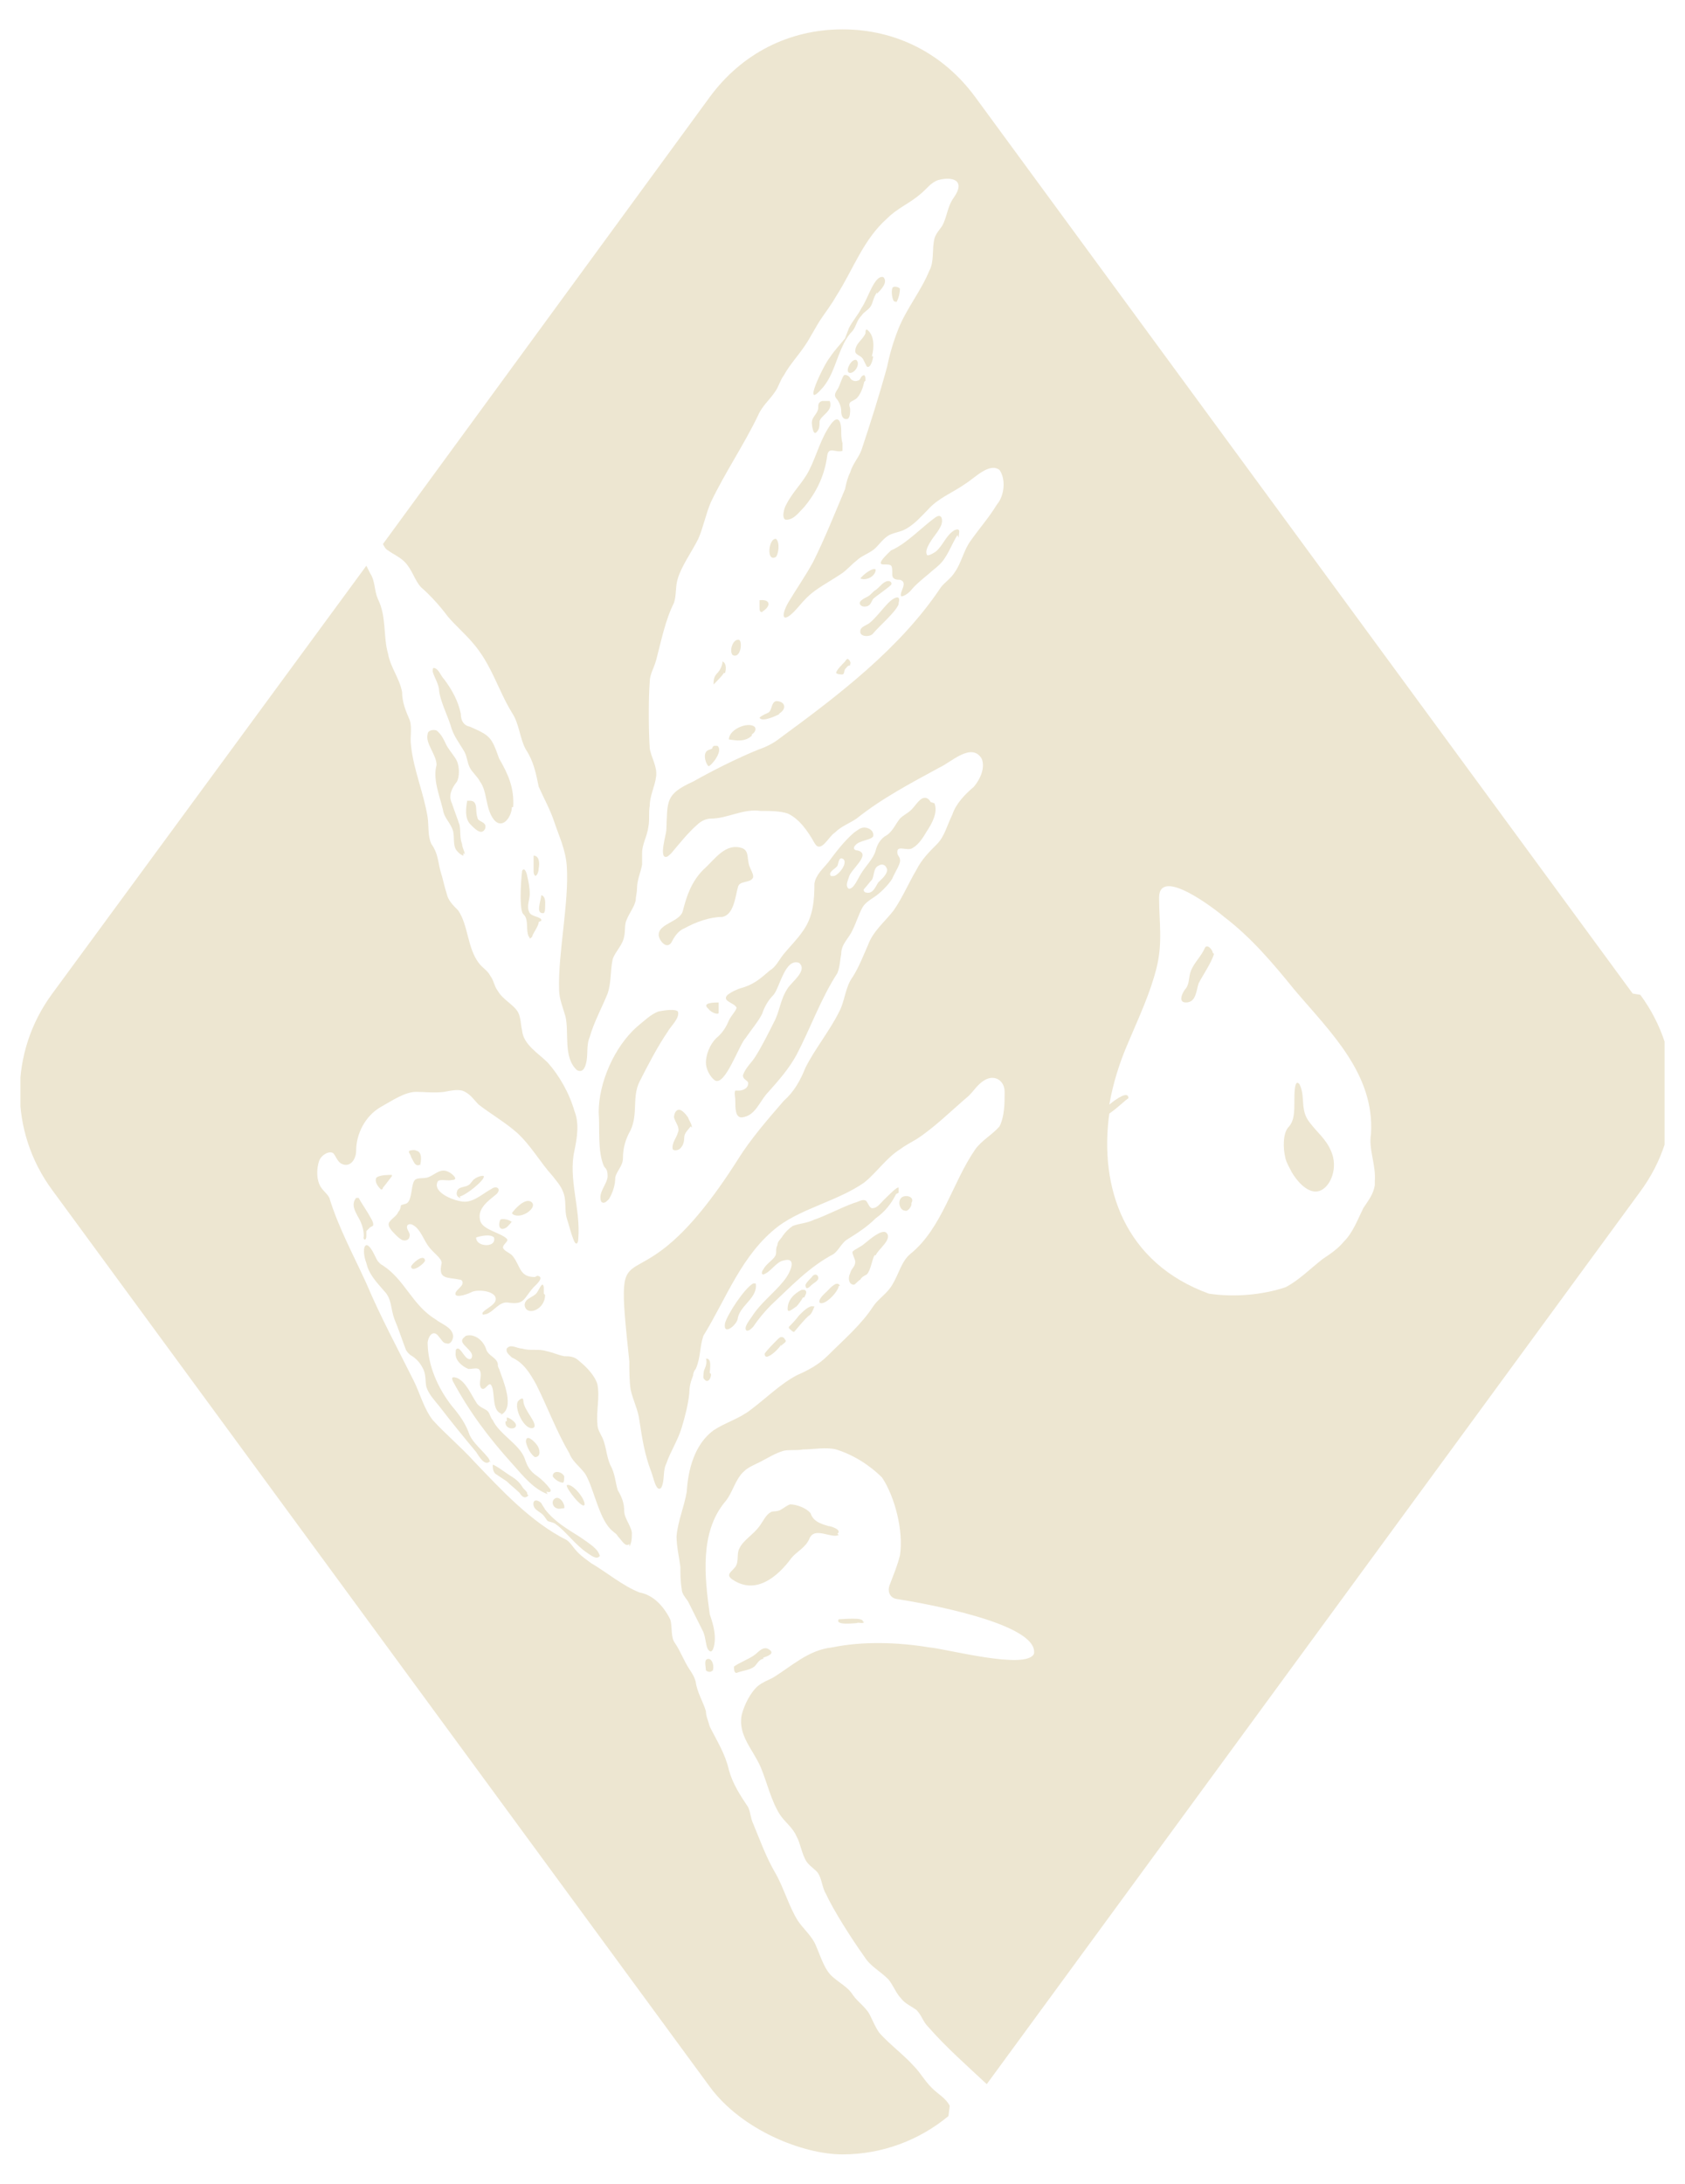 <svg viewBox="0 0 132 171" xmlns:xlink="http://www.w3.org/1999/xlink" version="1.1" xmlns="http://www.w3.org/2000/svg" id="Layer_1">
  
  <defs>
    <style>
      .st0 {
        fill: #ede6d1;
      }

      .st1 {
        fill: none;
      }

      .st2 {
        clip-path: url(#clippath);
      }
    </style>
    <clipPath id="clippath">
      <rect height="166.5" width="128.8" y="2.3" x="1.6" class="st1"></rect>
    </clipPath>
  </defs>
  <g class="st2">
    <g>
      <path d="M74.3,165.7c-2.3,1.9-5.2,3-8.3,3s-7.9-1.9-10.4-5.3L4.1,93.2c-3.4-4.6-3.4-10.8,0-15.4l24.6-33.5c.1.2.2.4.3.6.4.6.3,1.3.6,2,.7,1.4.4,2.9.8,4.3.2,1.1.9,1.9,1.1,3,0,.8.3,1.5.6,2.2.2.6,0,1.3.1,2,.2,1.9,1,3.7,1.3,5.6.1.7,0,1.5.3,2.1.5.7.5,1.3.7,2.1.2.6.3,1.2.5,1.8.1.5.5.9.9,1.3.8,1.2.7,2.9,1.6,4.1.3.4.7.6.9,1,.3.4.3.8.6,1.2.4.7,1.3,1.1,1.6,1.7.2.4.2,1,.3,1.4.1,1.1,1.3,1.8,2,2.5.9,1,1.7,2.4,2.1,3.8.4,1,.2,2.1,0,3.1-.5,2.2.5,4.6.3,6.9,0,.4-.2.6-.4,0-.2-.5-.3-1-.5-1.6-.2-.7,0-1.4-.3-2.1-.2-.5-.5-.8-.8-1.2-1-1.1-1.7-2.4-2.8-3.4-.9-.8-2.1-1.5-3-2.2-.4-.4-.7-.9-1.3-1.1-.4-.1-.9,0-1.4.1-.8.1-1.5,0-2.2,0-.9,0-1.9.7-2.8,1.2-1.2.7-1.9,2.1-1.9,3.4,0,.7-.5,1.4-1.2,1-.3-.2-.4-.6-.6-.8h0c-.3-.2-.9.1-1.1.6-.2.6-.2,1.3,0,1.8.2.5.6.7.8,1.1.7,2.3,1.9,4.5,2.9,6.7,1.1,2.6,2.5,5.2,3.7,7.6.5,1,.8,2.2,1.5,3.1.9,1,2.3,2.2,3.2,3.2,2.2,2.3,4.5,4.8,7.3,6.2.3.2.5.6.9,1,.3.3.6.5,1,.8,1.2.7,2.5,1.8,3.8,2.3,1.1.2,1.9,1.1,2.4,2.1.2.6,0,1.4.4,1.9.4.6.7,1.4,1.1,2,.2.3.4.6.5,1,.1.8.6,1.6.8,2.3,0,.4.2.8.3,1.2.6,1.2,1.2,2.1,1.5,3.4.3,1.1.9,2,1.5,2.9.2.4.2.9.4,1.3.5,1.2,1,2.6,1.7,3.8.7,1.2,1.1,2.7,1.8,3.8.4.6.9,1,1.3,1.7.3.6.6,1.6,1,2.2.5.8,1.5,1.1,2,1.9.4.6,1.1,1,1.4,1.7.2.4.4.9.7,1.3.8.9,1.9,1.7,2.7,2.6.5.5.8,1.1,1.4,1.7.5.5,1.1.8,1.4,1.4,0,0,0,0,0,0Z" class="st0"></path>
      <path d="M127.9,77.8L76.4,7.6c-2.5-3.4-6.2-5.3-10.4-5.3s-7.9,1.9-10.4,5.3l-25.6,35c.1.2.2.4.4.5.4.3.9.5,1.3.9.6.6.8,1.5,1.3,2,.8.7,1.5,1.5,2.1,2.3.6.7,1.3,1.3,1.9,2,1.5,1.7,2,3.7,3.1,5.5.6.9.6,2,1.1,2.9.6.9.8,1.9,1,2.9.4.9.9,1.8,1.2,2.7.4,1.2.9,2.2,1,3.5.2,2.8-.7,6.9-.6,9.7,0,.7.3,1.4.5,2.1.3,1.3-.2,3.2.9,4.2.4.2.6-.1.7-.5.2-.7,0-1.4.3-2.1.3-1.1,1-2.4,1.4-3.4.3-.9.2-1.8.4-2.7.2-.6.8-1.1.9-1.8.1-.4,0-.9.2-1.3.2-.5.6-1,.7-1.5,0-.3.1-.6.1-.9,0-.7.3-1.3.4-1.9,0-.3,0-.6,0-.9,0-.7.4-1.3.5-2.1.1-.5,0-1.1.1-1.6,0-.8.4-1.5.5-2.3.1-.8-.4-1.5-.5-2.2-.1-1.5-.1-4,0-5.2,0-.6.3-1,.5-1.7.4-1.5.7-3.1,1.4-4.5.2-.6.1-1.3.3-1.9.3-1,1.1-2.1,1.6-3.1.4-.9.6-2,1-2.9,1.1-2.3,2.6-4.5,3.7-6.8.3-.7.9-1.2,1.3-1.8.3-.4.4-.9.7-1.3.5-.9,1.1-1.5,1.7-2.4.4-.6.8-1.4,1.2-2,.4-.6.8-1.1,1.2-1.8,1.4-2.2,2.1-4.4,4-6.1.8-.8,1.8-1.2,2.6-1.9.5-.4.8-.9,1.4-1.1,1.1-.3,2.2,0,1.2,1.4-.5.7-.5,1.5-.9,2.2-.2.3-.5.6-.6,1-.2.8,0,1.8-.4,2.5-.6,1.5-1.8,3-2.4,4.5-.4,1-.7,2-.9,3-.6,2.2-1.3,4.4-2,6.5-.2.6-.7,1.1-.9,1.8-.2.4-.3.8-.4,1.3-.8,1.9-1.6,3.9-2.5,5.7-.6,1.1-1.3,2.1-1.9,3.1-.6,1-.6,1.8.4.8.3-.3.6-.7,1-1.1.7-.7,1.7-1.2,2.6-1.8.5-.3.9-.8,1.3-1.1.4-.4,1.1-.6,1.5-1,.3-.3.5-.6.9-.9.4-.3,1-.3,1.5-.6.7-.4,1.2-1,1.7-1.5.8-.9,1.9-1.3,2.9-2,.8-.5,1.9-1.7,2.7-1.1.5.7.4,2-.2,2.7-.6,1-1.4,1.9-2.1,2.9-.5.7-.7,1.7-1.2,2.4-.3.5-.8.8-1.1,1.2-3.2,4.8-8.1,8.5-12.6,11.8-.5.4-1.1.7-1.7.9-1.7.7-3.5,1.6-5.1,2.5-2.2,1-2,1.5-2.1,3.8,0,.3-.6,2.2,0,2.1.1,0,.3-.2.4-.3.5-.6,1.4-1.7,2-2.2.3-.3.7-.5,1.1-.5,1.3,0,2.5-.8,3.9-.6.7,0,1.5,0,2.1.2.9.4,1.6,1.4,2.1,2.3.5.9,1.1-.5,1.6-.8.5-.5,1.1-.7,1.7-1.1,2-1.6,4.3-2.8,6.5-4,.9-.4,2.5-2,3.3-.7.3.7-.1,1.6-.6,2.2-.7.6-1.4,1.3-1.7,2.2-.4.8-.6,1.7-1.2,2.3-.6.6-1.2,1.2-1.6,2-.6,1-1.1,2.2-1.8,3.2-.7.9-1.6,1.6-2,2.7-.4.9-.7,1.7-1.2,2.5-.6.8-.6,1.9-1.1,2.8-.7,1.4-1.9,2.9-2.6,4.3-.4,1-.9,1.9-1.7,2.6-1.3,1.5-2.6,3-3.6,4.6-8.5,13.4-9.8,3.5-8.5,15.8,0,.7,0,1.5.1,2.2.2.9.6,1.6.7,2.5.2,1.3.4,2.6.9,3.9.2.5.4,1.7.8,1.3.3-.6.1-1.3.4-1.9.3-.9.9-1.8,1.2-2.8.3-1,.5-1.8.6-2.7,0-.5.1-.9.3-1.4,0-.2.1-.4.2-.5.4-.9.3-1.7.6-2.6,1.8-2.9,3-6.4,5.9-8.6,1.9-1.4,4.7-2,6.7-3.4,1-.8,1.7-1.9,2.8-2.6.4-.3.8-.5,1.3-.8,1.4-.9,2.8-2.3,4.1-3.4.4-.4.7-.9,1.2-1.2.8-.5,1.6,0,1.6.9,0,.9,0,1.9-.4,2.7-.5.6-1.4,1.1-1.9,1.8-1.8,2.6-2.6,6.2-5.1,8.2-.7.6-.9,1.6-1.4,2.4-.4.7-1.1,1.1-1.5,1.7-.9,1.4-2.3,2.6-3.5,3.8-.8.8-1.6,1.2-2.5,1.6-1.3.7-2.4,1.8-3.6,2.7-.9.7-2,1-2.9,1.6-1.5,1.1-2,3.1-2.1,4.8-.2,1.2-.7,2.3-.8,3.5,0,.8.2,1.6.3,2.4,0,.5,0,1.1.1,1.7,0,.4.3.7.5,1,.4.8.8,1.6,1.2,2.4.2.5.2,1.2.4,1.4.3.4.5-.3.5-.9,0-.7-.2-1.3-.4-1.9-.4-2.9-.8-6.4,1.2-8.8.6-.7.8-1.8,1.5-2.4.3-.3.8-.5,1.2-.7.6-.3,1.2-.7,1.9-.9.5-.1,1,0,1.5-.1.8,0,1.8-.2,2.6,0,1.3.4,2.6,1.2,3.6,2.2,1,1.5,1.7,4.2,1.4,6.1-.2.8-.5,1.5-.8,2.3-.2.5,0,1,.5,1.1,1.9.3,11.2,1.9,10.8,4.3-.6,1.3-6.9-.4-8.2-.5-2.4-.4-5.2-.5-7.6,0-1.9.2-3.2,1.5-4.7,2.4-.4.2-.7.3-1.1.6-.6.5-1.1,1.5-1.3,2.3-.3,1.6.9,2.7,1.5,4.1.5,1.2.8,2.6,1.5,3.7.4.6,1,1,1.3,1.7.3.5.4,1.4.8,2,.3.4.7.6.9.9.3.5.3,1.1.6,1.6.6,1.3,2,3.5,3,4.9.5.8,1.2,1.1,1.9,1.8.4.5.6,1.1,1,1.5.3.4.8.6,1.2.9.4.4.5.9.9,1.3,1.4,1.6,3.1,3.1,4.6,4.5l51.2-69.9c3.4-4.6,3.4-10.8,0-15.4ZM107.7,92.4c0,.1,0,.3,0,.4-.1.7-.5,1.2-.9,1.8-.4.8-.8,1.9-1.5,2.6-.5.6-1.1,1-1.7,1.4-.9.7-1.9,1.7-2.9,2.2-1.8.6-4,.8-6,.5-6.6-2.4-8.6-8.3-7.8-14.1.6-.4,1.3-1.1,1.5-1.2h0c0-.6-.9,0-1.5.5.3-1.7.8-3.3,1.5-4.9.8-1.9,1.7-3.8,2.2-5.8.5-2,.2-3.6.2-5.5,0-2.5,4.4.9,5.1,1.5,2.1,1.6,3.8,3.6,5.5,5.7,2.8,3.3,6.3,6.6,6,11.3-.2,1.2.4,2.4.3,3.7Z" class="st0"></path>
      <path d="M71.4,94.3c0,.2-.3.6-.5.5-.4,0-.6-.7-.3-1h0c.3-.3,1.1-.1.8.4Z" class="st0"></path>
      <path d="M68.5,98.3c-.2.4-.3,1.2-.6,1.5-.2.1-.4.2-.5.4-.2.1-.3.3-.5.4-.4,0-.5-.5-.3-.9.1-.4.4-.5.4-.9,0-.2-.3-.7-.2-.8h0c.2-.2.7-.4.9-.6.5-.4,1.3-1.1,1.7-.9.6.5-.6,1.3-.8,1.8Z" class="st0"></path>
      <path d="M61.2,105.3h0c-.2.3-.7.8-1,.9-.2.1-.3,0-.3-.2.2-.3.7-.8,1-1.1.1-.1.2-.2.3-.2.1,0,.2,0,.3.2.2.2-.2.3-.3.5Z" class="st0"></path>
      <path d="M63.8,102.3c0,0-.2.6-.4.7-.3.2-1,1.1-1.2,1.3-.1,0-.3-.2-.4-.3,0,0,0,0,0-.1.2-.2.5-.5.8-.9.3-.3.8-.8,1.1-.7h0s0,0,0,0Z" class="st0"></path>
      <path d="M65.7,100.7c0,.4-1.1,1.6-1.5,1.3h0c-.1-.3.4-.7.6-.9.2-.2.8-.9,1-.4Z" class="st0"></path>
      <path d="M64.1,100.1c0,.2-.4.4-.5.5h0c-.2.2-.5.5-.5,0,.1-.2.3-.4.5-.6.1-.2.4-.3.5,0Z" class="st0"></path>
      <path d="M62.9,101.6c-.1.2-.4.6-.5.7h0c-.2.1-.7.6-.7.2,0-.7.5-1.2,1.1-1.5,0,0,.1,0,.2,0,.3.1.1.4,0,.6Z" class="st0"></path>
      <path d="M70.2,93.5c-.4.8-.9,1.4-1.6,1.9-.7.7-1.5,1.2-2.3,1.7-.4.3-.6.8-1,1.1-1.9,1-3.3,2.5-4.9,4-.5.5-1,1.1-1.4,1.7-.2.2-.3.3-.5.3-.3-.2.2-.8.4-1.1.7-1.1,1.7-1.8,2.5-2.8h0c.5-.6,1.1-1.9,0-1.6-.6.1-1,.9-1.6,1.1-.2,0-.1-.3,0-.4.2-.4.7-.7.9-1,.2-.3,0-.5.2-.9,0-.3.3-.5.4-.7.2-.3.5-.6.8-.8.5-.2,1.1-.2,1.7-.5.9-.3,2-.9,3.1-1.3.4-.1.6-.3.9-.2.2.1.3.7.6.6.3,0,.6-.4.8-.6.5-.5,1.1-1.1,1.2-1,0,0,0,.2,0,.4Z" class="st0"></path>
      <path d="M59.2,100.5c.2,1.1-1.2,1.7-1.4,2.7,0,.5-1.2,1.5-1,.4.2-.7,1.5-2.7,2.2-3.1,0,0,0,0,.1,0h0Z" class="st0"></path>
      <path d="M55.7,107.6c0,.4-.3.8-.6.3,0-.2,0-.5.1-.7.1-.2.2-.6.1-.8h0c.5-.1.3.9.3,1.1Z" class="st0"></path>
      <path d="M64.2,33.1c0,.2,0,.5-.2.7-.3.4-.4-.5-.4-.7,0-.5.5-.7.5-1.2,0-.2,0-.4.3-.5.2,0,.5,0,.6,0h0c.3.8-.7,1.1-.8,1.6Z" class="st0"></path>
      <path d="M67.7,29.9c-.1.5-.3,1-.6,1.3-.4.3-.7.2-.5.8,0,.3,0,.7-.2.8-.4.1-.5-.3-.5-.6,0-.3-.1-.6-.3-.9-.3-.3-.2-.5,0-.8.2-.3.3-.8.5-1.1h0c.1-.1.4,0,.5.2.1.2.4.3.6.2.2,0,.2-.3.4-.4.2-.1.2.2.2.4Z" class="st0"></path>
      <path d="M66.6,29.2c-.5,0,.1-1.2.5-1h0c.3.3-.1,1-.5,1Z" class="st0"></path>
      <path d="M68.4,27.9c0,.2-.2,1-.5.8-.1-.2-.2-.4-.3-.6-.2-.3-.6-.3-.6-.6,0-.6.6-.9.8-1.4,0-.1,0-.3.1-.3h0c.6.4.6,1.4.4,2.1Z" class="st0"></path>
      <path d="M68.7,22.9c-.3.4-.3.8-.5,1.1-.2.3-.5.4-.7.7-.4.4-.4.8-.7,1.2-.3.3-.5.6-.7,1-.6,1.2-.8,2.4-1.6,3.4-1.8,2.1,0-1.7.5-2.3.4-.6.8-1,1.2-1.5h0c.1-.3.2-.5.3-.8.3-.6.7-1,1-1.6.5-.7,1-2.6,1.7-2.4.4.4-.2,1-.5,1.3Z" class="st0"></path>
      <path d="M70.2,23.6c-.3.2-.4-.8-.3-1,0-.2.4-.2.6,0h0c0,.3-.1.8-.3,1.1Z" class="st0"></path>
      <path d="M75,41.9c-.5.8-.8,1.8-1.5,2.4-.2.2-.5.4-.7.6-.6.5-1.1.9-1.5,1.4-.2.2-.5.4-.7.4-.2-.3.6-1.1-.1-1.3-.2,0-.6,0-.6-.4,0-.8,0-.8-.7-.8-.6,0,.3-.8.6-1.1h0c1.2-.5,2.5-1.9,3.5-2.6.3-.2.5-.1.5.3,0,.3-.2.6-.4.9-.3.4-1,1.3-.8,1.7,0,.2.4,0,.7-.2.6-.5.8-1.3,1.5-1.7.1,0,.2-.1.3,0,.1,0,0,.4,0,.6Z" class="st0"></path>
      <path d="M66.6,52.1h0c0,0-.2,0-.3.2-.3.2,0,.6-.5.5,0,0-.2,0-.3-.1,0-.2.5-.7.7-.9,0,0,.1-.2.2-.2.1,0,.3.3.2.4Z" class="st0"></path>
      <path d="M70.4,47.3c-.2.6-1.5,1.7-2,2.3-.2.3-1.1.3-1-.2,0-.3.4-.4.7-.6.5-.4,1.1-1.2,1.5-1.6h0c.4-.4,1-.7.8,0Z" class="st0"></path>
      <path d="M69.8,45.8c-.3.3-1.2.9-1.4,1.1-.2.3-.2.6-.7.6-.3,0-.5-.3-.2-.5.1-.1.3-.2.5-.3.2-.1.4-.4.6-.5h0c.3-.2.6-.7,1-.7.2,0,.3.2.2.3Z" class="st0"></path>
      <path d="M68.6,44.6c0,.5-.7.9-1.2.7,0,0,0,0,0,0,.2-.3,1-.9,1.2-.7h0s0,0,0,0Z" class="st0"></path>
      <path d="M66,35.3c-.5.2-1.1-.4-1.2.4-.2,1.5-.8,2.8-1.8,4-.4.4-.8,1-1.4,1-.4,0-.2-.9,0-1.2h0c.5-1,1.3-1.7,1.8-2.7.6-1.2.9-2.5,1.7-3.6.6-.8.8-.1.8.5,0,.3,0,.7.1,1,0,.2,0,.4,0,.5Z" class="st0"></path>
      <path d="M60.8,43.6h0c-.8.5-.6-1.5,0-1.4.3.3.2,1.1,0,1.4Z" class="st0"></path>
      <path d="M59.8,47.9c-.3.1-.3-.1-.3-.4,0-.2,0-.4,0-.5h0c.9-.1.9.5.2.9Z" class="st0"></path>
      <path d="M55.5,60s0,0,0,0c-.2-.2-.4-.8-.2-1.1.1-.2.4-.2.5-.3h0c0,0,0-.2.2-.2,0,0,.2,0,.2,0,.5.4-.5,1.6-.7,1.6Z" class="st0"></path>
      <path d="M61.1,55.9c-.2.1-1.4.7-1.6.3h0c.2-.2.5-.3.7-.4.3-.2.2-.8.6-.9.7,0,.9.6.2,1Z" class="st0"></path>
      <path d="M58.9,57.6c-.5.5-1.2.4-1.8.3h0c0-.8,1.5-1.4,2-1,.2.2,0,.5-.2.6Z" class="st0"></path>
      <path d="M57.4,51.3c-.3-.3,0-1.3.5-1.2h0c.3.2.1,1.5-.5,1.2Z" class="st0"></path>
      <path d="M56.7,52.7c-.1.2-.6.7-.8.9,0,0,0,0,0,0,0-.3,0-.6.3-.9.2-.2.4-.6.4-.9h0c.3.1.3.6.2.9Z" class="st0"></path>
      <path d="M36.3,66.8c0,.1,0,.2,0,.2-.1,0-.4-.2-.6-.5-.2-.4-.1-.9-.2-1.4-.2-.7-.7-1-.8-1.7-.3-1.2-.8-2.4-.5-3.5,0-.8-.9-1.7-.7-2.4,0-.3.4-.4.7-.3h0c.4.3.6.8.8,1.2.3.5.6.8.8,1.2.2.5.2,1.2,0,1.6-.4.5-.7,1.1-.4,1.7.2.6.4,1.1.6,1.7.1.5,0,1,.2,1.5,0,.3.2.5.2.8Z" class="st0"></path>
      <path d="M38,64.9c-.3.6-.9-.1-1.2-.4-.4-.5-.3-1.2-.2-1.8h0c.1,0,.1,0,.2,0,.7,0,.4.8.6,1.3,0,.4.8.3.6.9Z" class="st0"></path>
      <path d="M40.1,63.2c0,.7-.7,1.8-1.4,1-.7-.9-.5-2.2-1.1-3-.2-.4-.6-.7-.8-1.1-.2-.4-.2-.8-.4-1.2-.4-.7-.9-1.3-1.1-2.1-.3-.9-.8-1.9-.9-2.7,0-.5-.4-1.1-.5-1.5h0c0-.2,0-.3.1-.3.4.1.5.6.8.9.6.8,1.1,1.7,1.3,2.7,0,.5.2.9.7,1,1.6.7,1.7.8,2.3,2.5.7,1.2,1.2,2.3,1.1,3.8Z" class="st0"></path>
      <path d="M42.7,71.1c0,.1,0,.3-.1.4-.7.1-.2-1-.2-1.4h0c.4.1.3.7.3,1Z" class="st0"></path>
      <path d="M42.2,68c0,.4-.3.9-.4.3,0-.3,0-1,0-1.3h0c.4,0,.5.5.4,1Z" class="st0"></path>
      <path d="M42.2,72.2c0,.3-.4.8-.5,1.1,0,.1-.2.2-.2.2,0,0,0-.1-.1-.2-.2-.5,0-1.2-.3-1.6,0,0-.2-.2-.2-.3-.2-.6-.1-2.3,0-3.2.2-.4.4.3.4.4.1.4.2.9.2,1.4,0,.5-.3,1,0,1.5h0c.2.3,1,.3.9.6Z" class="st0"></path>
      <path d="M59,68.7h0c-.2.5-1.1.2-1.2.8-.2.7-.3,2.1-1.2,2.3-1,0-2.1.4-3,.9-.5.2-.8.7-1,1.1-.4.6-1-.2-1-.6,0-.9,1.7-1,1.9-1.9.3-1.2.7-2.3,1.6-3.2.9-.8,1.7-2.1,3-1.7.6.2.4.8.6,1.4.1.3.3.6.3.8Z" class="st0"></path>
      <path d="M56.3,79.3c0,.2-.6,0-.8-.3-.6-.5.5-.5.8-.5h0c0,.2,0,.6,0,.7Z" class="st0"></path>
      <path d="M72.9,62.8c-.1-.2-.3-.4-.6-.3-.3.1-.6.6-.9.9-.3.3-.6.4-.9.7-.4.5-.6,1.1-1.2,1.4-.4.3-.6.7-.7,1.1-.2.7-.8,1.2-1.2,1.9-.2.3-.5,1.1-.9,1.1-.3-.2-.1-.6,0-.9.1-.6,1.8-1.8.7-2.1-.3,0-.4-.2-.2-.4.3-.4,1.2-.4,1.4-.7h0c.1-.4-.3-.7-.7-.7-.3,0-.5.2-.8.4-.8.7-1.4,1.5-2,2.3-.4.5-1,1-1.1,1.7,0,1.3-.1,2.6-.9,3.7-.4.6-1,1.2-1.5,1.8-.4.5-.6,1-1.1,1.3-.6.5-1.1,1-2,1.3-.4.1-.9.3-1.3.6-.5.5.5.6.7,1,0,.2-.4.6-.6,1-.2.5-.5,1-1,1.4-.5.5-.8,1.3-.8,1.9,0,.5.3,1.1.7,1.4.8.5,1.9-2.8,2.4-3.3.4-.6,1-1.3,1.3-1.9.2-.6.5-1.1.9-1.5.5-.6.9-2.9,2-2.5.7.6-.6,1.5-.9,2-.6.9-.6,1.8-1.1,2.7-.4.8-.9,1.8-1.4,2.6-.3.5-.8.9-1,1.5,0,.4.5.4.4.7,0,.3-.4.5-.7.5-.1,0-.2,0-.3,0-.1.2,0,.5,0,.7,0,.7,0,1.4.5,1.4,1.1-.1,1.4-1.3,2.1-2,.8-.9,1.6-1.8,2.2-2.9,1.1-2.1,1.9-4.4,3.2-6.4.2-.5.2-1,.3-1.5,0-.8.6-1.2.9-1.9.3-.6.5-1.3.8-1.8.2-.3.5-.5.8-.7.5-.3,1.2-1,1.5-1.5.2-.5.7-1.2.6-1.5,0-.2-.2-.3-.2-.5-.1-.7.8-.1,1.2-.4.5-.3.8-.8,1.1-1.3.4-.6.9-1.5.6-2.2ZM65.3,68.6c0,0-.2,0-.2,0-.3-.3.4-.6.5-.8h0c.1-.2.1-.8.5-.5.3.4-.5,1.3-.8,1.3ZM68.8,69.1h0c-.2.3-.4.9-.9.8-.2,0-.3-.2-.2-.3.2-.2.4-.5.6-.7.2-.3.1-.9.5-1.1.3-.2.6-.1.7.3,0,.4-.5.8-.7,1Z" class="st0"></path>
      <path d="M54.1,88.2c-.2.3-.5.5-.5.9,0,.3-.1.7-.4.9-.2.1-.4.1-.5,0h0c-.1-.5.3-.9.4-1.3.2-.4-.2-.8-.3-1.2,0-.2.1-.6.4-.6.2,0,.5.3.7.6.1.3.3.5.3.8Z" class="st0"></path>
      <path d="M52.3,80.8c-.7,1-1.6,2.7-2.2,3.9-.6,1.2-.1,2.5-.7,3.8-.4.7-.6,1.4-.6,2.2,0,.6-.5,1-.6,1.5,0,.6-.2,1.2-.5,1.7-.2.2-.4.4-.6.2-.3-.7.5-1.4.5-2s-.2-.6-.3-.8c-.5-1.2-.3-2.9-.4-4.2,0-2.3,1.2-5.1,3-6.7.5-.4,1.1-1,1.7-1.2.5-.1,1.3-.2,1.5,0h0c.2.5-.6,1.2-.8,1.6Z" class="st0"></path>
      <path d="M32.9,91.2h0c-.4.2-.5-.3-.7-.6,0-.2-.3-.4-.1-.5,0,0,.4-.1.5,0,.5.1.4.8.3,1.2Z" class="st0"></path>
      <path d="M30.7,92.1c0,0-.6.8-.7.9,0,.1-.1.2-.2.1-.2-.2-.5-.6-.3-.9h0c.3-.2.9-.2,1.2-.2Z" class="st0"></path>
      <path d="M29,96.1h0c0,0-.2.2-.3.3,0,.1,0,.3,0,.4,0,.4-.3.3-.2,0,0-.6-.2-1.1-.5-1.6-.2-.4-.5-.9-.1-1.4,0,0,.1,0,.2,0,.2.4.7,1.1.9,1.5.2.3.3.6.2.7Z" class="st0"></path>
      <path d="M33.3,98.7c0,.2-1,1-1.1.5h0c0-.2,1-1.1,1.1-.5Z" class="st0"></path>
      <path d="M36.1,93.8c-.2,0-.4-.2-.3-.5.1-.4.6-.3.9-.5.2-.1.3-.4.5-.5h0c.1-.1.6-.3.7-.2.1.3-1.4,1.5-1.9,1.6Z" class="st0"></path>
      <path d="M42.7,101.4c0,1.2-1.5,1.7-1.6.8,0-.5.6-.6.9-.9h0c.2-.2.5-1.1.6-.5,0,.2,0,.4,0,.5Z" class="st0"></path>
      <path d="M40.2,95.1c0,0,0,0-.1-.1h0c.2-.3,1-1.2,1.5-.9.6.4-.7,1.4-1.4,1Z" class="st0"></path>
      <path d="M41.9,100c-1.2,0-1.1-.8-1.7-1.6-.2-.3-.7-.4-.8-.7,0-.3.5-.5.3-.7-.5-.5-2-.7-2.1-1.5-.2-.9.7-1.5,1.3-2,.4-.4,0-.7-.4-.4-.6.3-1.3,1-2.1,1-.7,0-2.6-.7-2.1-1.6.2-.2.8,0,1.1-.1.6,0,0-.5-.2-.6-.7-.4-1.1.2-1.7.4-.3.1-.8,0-1,.2-.3.3-.2,1.5-.6,1.8-.1.1-.4.1-.5.2h0c0,0,0,.3-.2.5-.1.3-.5.5-.7.8-.2.3.2.7.5,1,.1.1.3.3.5.4.3.1.6,0,.6-.4,0-.2-.3-.5-.2-.7,0-.1.2-.2.4-.1.6.3.8,1,1.2,1.6.4.6,1.1,1,1.1,1.4-.3,1.3.4,1.1,1.4,1.3.2,0,.3.2.2.4-.1.2-.4.4-.5.6-.2.5.8.2,1.2,0,.5-.3,2.2-.1,1.9.7-.2.4-.8.6-1,.9,0,.1,0,0,0,.1,0,.1.2,0,.3,0,.6-.2,1-1,1.7-.9,1.3.2,1.2-.3,2-1.2.2-.2.9-.8.3-.9ZM38.1,97.5c-.4,0-.8-.2-.8-.6h0c.3-.1,1.1-.3,1.4,0,.1.4-.2.6-.6.6Z" class="st0"></path>
      <path d="M40.1,95.6c0,.1-.2.3-.4.5-.6.4-.7-.2-.5-.6h0c.2-.1.7,0,.9.2Z" class="st0"></path>
      <path d="M39.3,110.7c-.8-.2-.5-1.7-.8-2.2-.2-.4-.5.5-.8.2-.3-.4.2-1.1-.2-1.5-.2-.1-.5,0-.8,0-.5-.2-1.1-.7-1-1.3,0-.2,0-.3.2-.3.3.1.6,1,1,.8h0c.4-.5-.7-1-.7-1.4,0-.2.2-.3.3-.4.7-.2,1.4.4,1.6,1.1.2.5.8.6.9,1.1,0,.2,0,.2.1.4.3.9,1.3,3.1.1,3.6Z" class="st0"></path>
      <path d="M41.9,114.1c-.3-.2-.6-.7-.7-1.2,0-.7.7,0,.9.3h0c.2.3.3.9-.2.9Z" class="st0"></path>
      <path d="M41.8,111.8c-.7.3-1.6-1.6-1.2-2.1h0c.2-.2.4-.3.4,0,0,.7,1.2,1.8.8,2.1Z" class="st0"></path>
      <path d="M39.7,111.3c0,0,0-.1,0-.3h0c.2,0,.6.3.7.5.2.5-.9.5-.8-.2Z" class="st0"></path>
      <path d="M38.4,114.4c-.4.5-.9-.4-1.1-.7-1-1.2-1.9-2.3-2.9-3.6-.4-.5-.8-.9-1-1.5-.1-.4,0-1-.3-1.5-.2-.4-.5-.7-.8-.9-.2-.1-.4-.3-.5-.5-.2-.5-.6-1.7-.9-2.4-.3-.8-.2-1.6-.8-2.2-.6-.7-1.2-1.3-1.4-2.2-.2-.5-.3-1.3,0-1.4h0c.3,0,.6.7.8,1.1.1.2.3.4.5.5,1.7,1.1,2.3,3.1,4.1,4.2.5.4,1.3.6,1.4,1.3,0,.3-.2.7-.5.6-.3,0-.4-.3-.6-.5-.4-.6-.8-.2-.9.4,0,1.8.8,3.6,1.9,5,.6.7,1.1,1.4,1.4,2.3.3.6.9,1.1,1.4,1.7.1.1.2.3.2.5Z" class="st0"></path>
      <path d="M41.4,117.1c-.3.3-.5.1-.7-.2-.3-.3-.7-.6-1-.9-.3-.2-.6-.4-.9-.6-.2-.2-.2-.5-.2-.7h0c.2,0,1.1.7,1.6,1,.3.2.5.4.7.7.1.2.3.3.4.5,0,0,0,0,0,.1Z" class="st0"></path>
      <path d="M47,121.8c-.2.4-.7,0-1-.2-.9-.6-1.7-1.7-2.4-2.2-.2-.2-.5-.2-.7-.3-.1-.1-.2-.3-.3-.4-.2-.3-.7-.4-.8-.8-.1-.5.3-.5.6-.2.1.2.2.3.3.5h0c.8,1,1.7,1.5,2.8,2.2.7.5,1.4.9,1.5,1.5Z" class="st0"></path>
      <path d="M44.2,118.1h0c-.2,0-.4.1-.6,0-.3-.1-.4-.5-.2-.7.4-.4.9.4.8.7Z" class="st0"></path>
      <path d="M44.1,116.1c-.3,0-.7-.3-.8-.5h0c0-.5.7-.4.9,0,0,.1,0,.5-.1.5Z" class="st0"></path>
      <path d="M45.8,117.8c-.1.5-1.5-1.3-1.4-1.5h0c.4-.2,1.4,1,1.4,1.5Z" class="st0"></path>
      <path d="M49.3,120.9c-.3.3-.6-.3-.9-.6-.1-.2-.3-.3-.4-.4-1-.8-1.4-3-2-4.2-.3-.7-1.1-1.1-1.4-1.9-1-1.7-1.7-3.6-2.6-5.4-.5-.9-1-1.7-1.9-2.1-.2-.2-.5-.4-.4-.7.3-.4.8,0,1.2,0,.6.2,1.3,0,1.9.2.5.1.9.3,1.4.4.4,0,.8,0,1.2.4.5.4,1.2,1.1,1.4,1.8.2,1-.1,2.1,0,3.1,0,.4.2.7.4,1.1.3.7.3,1.4.6,2.1h0c.4.7.4,1.4.6,2,.3.5.5,1,.5,1.6,0,.6.5,1.1.6,1.7,0,.4,0,.8-.2,1.1Z" class="st0"></path>
      <path d="M42.9,117c-1.1-.4-1.9-1.4-2.7-2.3-1.9-2.1-3.4-4.1-4.7-6.5-.2-.4,0-.4.3-.3.7.3,1.1,1.3,1.5,1.9.2.4.7.5.9.7h0c.2.2.2.5.4.7.5,1.1,2.1,1.9,2.5,3,.2.6.4,1,1,1.4.4.3.7.6,1,1,.1.2,0,.3-.3.2Z" class="st0"></path>
      <path d="M65.7,120.2c-.6.3-1.9-.7-2.3.3-.3.7-1,1-1.4,1.5-1.1,1.5-2.8,2.9-4.6,1.7-.6-.4-.1-.6.2-1,.3-.4.1-1,.3-1.4.3-.7,1.1-1.1,1.6-1.8.3-.4.5-.9.9-1.1.2-.1.5,0,.8-.2h0c.2-.1.4-.3.7-.4.5,0,1.3.3,1.6.7.2.6.7.8,1.4,1,.2,0,1.1.3.7.6Z" class="st0"></path>
      <path d="M67.7,127c-.1.2-.4,0-.6.1-.2,0-1.7.2-1.4-.3h0c.3,0,2-.2,1.9.2Z" class="st0"></path>
      <path d="M59.8,129.9c-.3,0-.5.4-.7.6-.4.3-.9.3-1.4.5-.2,0-.2-.3-.2-.5h0c.4-.3,1.2-.6,1.6-.9.3-.2.7-.8,1.2-.4.4.3-.2.5-.5.6Z" class="st0"></path>
      <path d="M55.8,130.8c-.1.2-.4.1-.5,0h0c0-.3-.2-.9.2-.9.3,0,.5.6.3,1Z" class="st0"></path>
      <path d="M95.1,74.7c-.2.7-.9,1.7-1.2,2.3-.2.6-.2,1.5-1,1.5-.7,0-.2-.9,0-1.1.3-.4.2-.9.4-1.4.3-.7.8-1.1,1.1-1.8.2-.3.6.2.6.4h0s0,0,0,0Z" class="st0"></path>
      <path d="M103.5,93.2c-.8.4-1.7-.4-2.3-1.4-.2-.4-.4-.7-.5-1.1-.2-.8-.2-1.9.2-2.4.5-.5.5-1.2.5-2.2,0-.4,0-1.7.4-1.2.5,1,0,2,.8,3,.6.8,1.3,1.3,1.7,2.3.5,1.2,0,2.6-.8,3Z" class="st0"></path>
    </g>
  </g>
</svg>